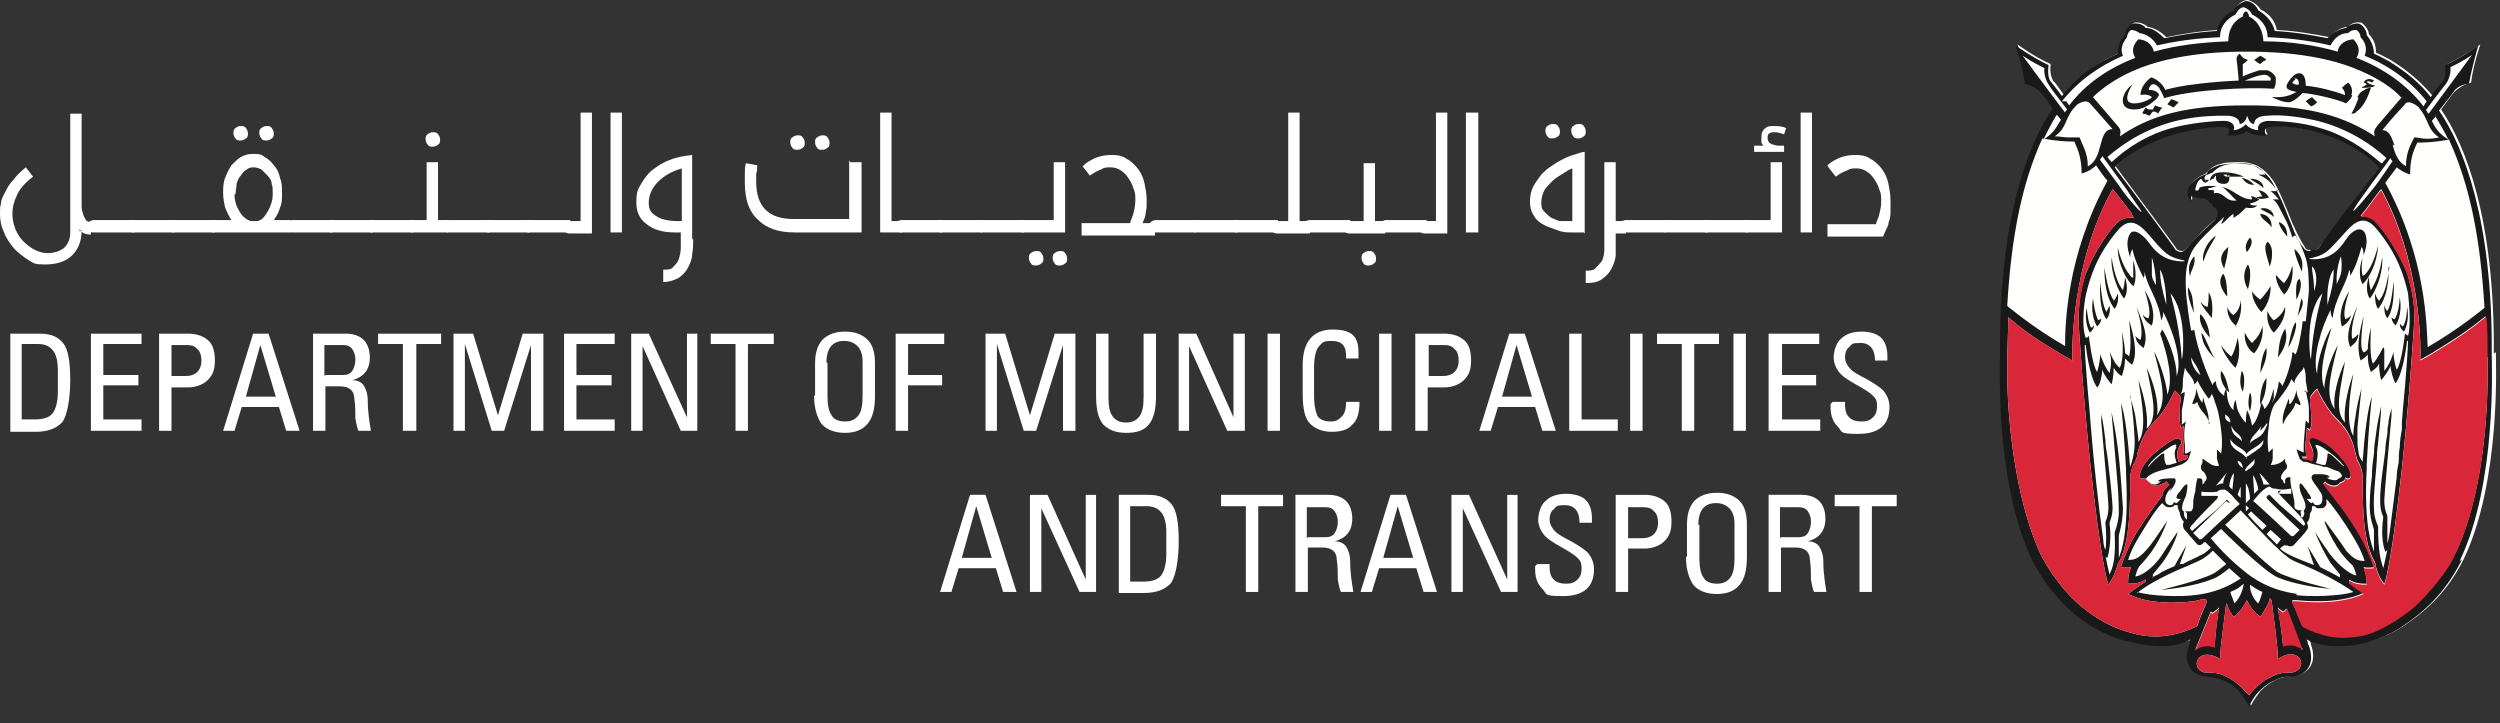 <?xml version="1.0" encoding="UTF-8"?>
<svg xmlns="http://www.w3.org/2000/svg" version="1.1" viewBox="0 0 242 70">
  <rect x="0" y="0" width="242" height="70" fill="#333333" stroke="none"/>
  <defs>
    <style>
      .cls-1 {
        fill: #fff;
      }

      .cls-1, .cls-2, .cls-3, .cls-4 {
        fill-rule: evenodd;
      }

      .cls-2 {
        fill: #d92639;
      }

      .cls-3 {
        fill: #fffffe;
      }

      .cls-4 {
        fill: #1a1919;
      }
    </style>
  </defs>
  <!-- Generator: Adobe Illustrator 28.7.1, SVG Export Plug-In . SVG Version: 1.2.0 Build 142)  -->
  <g>
    <g id="Layer_1">
      <g id="Page-1">
        <g id="DMT---Homepage">
          <g id="Group-5">
            <path id="Fill-1" class="cls-3" d="M241.4,34.2c.1-12.9-2.7-20.1-5.1-23.6.8-1.1,1.3-1.8,1.4-1.8.2-.2.7-.6,1.5-.8.2-1.7.9-3.7.9-3.7,0,0-1.7,1.2-3.2,1.9.1.9,0,1.4-.3,1.7,0,0-.4.6-1.1,1.4-1-1.2-2.3-2.4-4.1-3.5-.4-.2-.9-.5-1.4-.7,0-.7-.2-1.3-.7-1.8,0-.4-.4-.9-.7-1.1h0c-.4-.1-1,0-1.3.4-.7,0-1.3.5-1.8,1-1.5-.3-3.2-.6-5.1-.7-.2-1-.8-1.6-1.6-2-.2-.4-.8-.8-1.2-.9h0c-.5,0-1,.4-1.2.9-.7.4-1.4,1.1-1.6,2-1.9.1-3.6.4-5.1.7-.5-.5-1.1-.9-1.8-1-.3-.3-.9-.5-1.3-.4h0c-.4.2-.7.7-.7,1.1-.4.5-.7,1.1-.7,1.8-.5.2-1,.5-1.4.7-1.8,1.1-2.9,2-4,3.4-.6-.8-.9-1.3-1-1.3-.2-.3-.4-.8-.3-1.7-1.6-.7-3.2-1.9-3.2-1.9,0,0,.6,2,.9,3.7.9.1,1.3.5,1.5.8,0,0,.5.6,1.2,1.6-2.4,3.5-5.3,10.8-5.1,23.7,0,1.2-.5,12.4,3.1,20,.4.8,1.5,2.8,3.5,4.7,1.6,1.6,3.6,2.7,5.7,3.2,0,0,.2,0,.3,0,2.7.7,5,.3,6-.2v.3c-.2,0-.2.2-.3.3-.5,1.4-.2,2.8,1.7,3,.5,0,1,0,1.7.4.5.2,1,.6,1.5,1.1.2.2.7.9.9,1.4h0s0,0,0,0c.2-.5.7-1.1.9-1.4.6-.6,1.1-.9,1.5-1.1.6-.3,1.2-.3,1.7-.4,1.9-.2,2.2-1.7,1.7-3,0,0,0-.2-.1-.3,0,0-.1-.3-.1-.3,1.3.8,5.2,1.3,9-1.1,2.6-1.7,4.5-3.6,6-6.6,3.6-7.6,3.1-19,3.1-20M224.6,23.8c0,0,0,.1-.3.3-.2.1-.4.2-.6.1-.3,0-.5,0-.6-.3-.4-.6-.7-1.2-1.2-2.3-.4-1-.3-.8-.9-2.2-.3-.7-.8-1.8-1.1-2.1-.4-.6-1.2-1.2-1.5-1.3-.3-.1-.8-.3-1.3-.3-.9,0-1.8,0-2.2.2-.3,0-.8.3-1.1.6,0,0-.2.2-.3.3-.4.2-.5.2-1,.6-.8.6-.7,1.6-.3,2,0,0,0,0,0,0,0-.2,0-.5,0-.5,0,0,.5.3,1.1.2.5,0,.8.6.8.6v-.2c0,0,.2.4.3.5,0,0,0,0,0-.1.1.2.4.3.4.6,0,.3-.1.5-.4.8-.1.1-.9.7-1.6,1.5-.4.4-.6.7-1,1.1-.2.2-.4.4-.6.4,0,0,0,0,0,0-.2,0-.4-.1-.5-.2,0-.1-4-5.4-5.9-8,3.4-3.4,9.1-4,10.6-3.9.3,0,.7.3.3.8.3.1,1.5,0,1.9-.4.4.4,1.6.5,1.9.4-.4-.6,0-.8.3-.8,1.4-.1,6.8.2,10.6,3.9-1.9,2.5-4.3,5.6-5.7,7.6"/>
            <path id="Fill-8" class="cls-4" d="M228.3,32.4c-.1.6-.3.8-.8,1.2-.3-.8-.4-1.5.7-4-.8,2.4-.5,3.2-.5,3.2,0,0,.3-.1.5-.4M227,30.8s-.3-.5.4-2.6c-1.3,2-.7,3.4-.7,3.4,0,0,.7-.3.9-1.1-.2.3-.6.4-.6.4M231.7,27.2c-.2,2.1-.4,2.5-.6,2.9-.2-.1-.3-.6-.3-.6,0,.4,0,1,.3,1.3.4-.5.7-1.7.6-3.6M231.3,25.8c-.3,2.4-.7,2.9-1,3.3-.2-.1-.4-.7-.4-.7,0,.4,0,1.1.3,1.5.5-.6,1.1-1.9,1-4M229.5,28.1c-.2-.6-.2-1.3-.2-1.3-.3.9-.2,1.7.1,2.1.5-.6,1.3-2.3,1.2-4-.3,2-.9,2.8-1.1,3.2M228.7,26.7c-.2-.7,0-1.7,0-1.7-.4.9-.3,2.1,0,2.5.6-.5,1.4-2,1.5-3.7-.5,1.9-1,2.5-1.3,2.8M231.5,30.7c0,.5.4.8.4.8,0,0,.7-1,.4-2.7-.1,1.6-.5,2.1-.5,2.1,0,0-.3-.1-.3-.2M232.3,31.4c0,.4.4.7.4.7,0,0,.6-.9.3-2.4,0,1.4-.4,1.9-.4,1.9,0,0-.2-.1-.2-.2M203.9,30.2c-.2-.4-.4-.8-.6-2.9-.1,1.9.2,3.1.6,3.6.3-.3.4-.9.3-1.3,0,0-.2.4-.3.6M204.7,29.2c-.3-.4-.6-.9-1-3.3,0,2.2.5,3.4,1,4,.3-.4.4-1,.3-1.5,0,0-.2.6-.4.7M205.5,28.1c-.3-.4-.8-1.2-1.1-3.2-.1,1.6.7,3.4,1.2,4,.3-.4.4-1.1.1-2.1,0,0,0,.6-.2,1.3M206.3,26.8c-.3-.4-.8-.9-1.3-2.8,0,1.6.9,3.2,1.5,3.7.3-.4.3-1.6,0-2.5,0,0,0,1,0,1.7M203.1,31s-.3-.5-.5-2.1c-.3,1.7.4,2.7.4,2.7,0,0,.4-.3.4-.8,0,.1-.3.2-.3.2M202.4,31.7s-.3-.5-.4-1.9c-.3,1.5.3,2.4.3,2.4,0,0,.4-.3.4-.7,0,0-.2.2-.2.2M207.2,32.9s-.3-.1-.5-.4c.1.6.3.8.8,1.2.3-.8.4-1.5-.7-4,.8,2.4.4,3.2.4,3.2M208,30.8s-.4,0-.6-.4c.2.8.9,1.1.9,1.1,0,0,.6-1.4-.7-3.4.7,2.1.4,2.6.4,2.6M213.8,41c.1-1.1-.5-2-.5-2.5-.1.1-.1.5-.1.5-.4-.4-.5-1.1-.6-1.4,0,.7-.3,1.1-.4,1.5.2,0,.3,0,.5-.2.2.9.9,1.1,1.2,2.1M221.6,39.1s0-.4-.1-.5c0,.4-.7,1.4-.5,2.5.3-1,1-1.2,1.2-2.1.2.1.3.2.5.2,0-.4-.4-.7-.4-1.5,0,.2-.2,1-.6,1.4M215.8,38c-.1-.4-.3-1.6-.8-2.1-.2.9.4,1.8.8,2.1M218.8,39.2c.2-.5.6-1,.6-2.6-.5.5-.7,2-.6,2.6M217.8,39.8c.2-.7.2-1.5,0-1.8-.2.7-.2,1.3,0,1.8M217.1,37.9c.2-.7.2-1.7-.1-2-.2.8-.2,1.5.1,2M222.2,31.2c-.4.6-.6,2-.7,2.4.2-.1,1-2.1.7-2.4M222.3,29s.7-1.3.3-2c-.5.1-.3,2-.3,2M220.1,32.2s1.2-1.1,1.1-2.5c-.3.9-1.1,1.3-1.1,1.3,0,0-.4-.3-.6-.9-.2,1.4.6,2.1.6,2.1M222.4,30.6c.3-.5.7-1.2.4-1.7-.2.5-.2,1-.4,1.7M218.8,36.1c.2-.5.7-1.3.6-2.4-.4.4-.6,1.8-.6,2.4M220.5,34.6c.7-.9,1-1.8.7-2.8-.6,1-.6,1.9-.7,2.8M219,31.6c-.2.7-.5,1.1-1,1.6-.2-.2-.4-.4-.7-1-.1,1.1.5,1.8.9,2,.2-.2,1-1.3.8-2.7M216,34.5c-.1,0-.8-.7-1-1.1.1.6,1,1.9,1.4,2.2.1-.2.6-1.2.2-2.9-.2,1-.4,1.5-.6,1.8M212,26.8c0-.6.6-1.1.4-2-.7.8-.5,1.5-.4,2M213.4,33.4c.4.7.7,1,1,1.3-.5-.7-.9-2.1-1.3-2.5,0,.2.1.8.3,1.2M213,30.4c-.3,1.1.9,2.2.9,2.3,0,0,0-1.4-.9-2.3M213.8,28.2c0,.5,0,.9-.1,1.5-.3,0-.5-.3-.7-.5.2.6,1,1.4,1.1,1.6.1-.9.1-1.9-.3-2.5M213.3,25.3c.3-1.1.9-1.8,1.2-2.5-1.1.8-1.4,2.1-1.2,2.5M212.4,30.3c-.2-1,0-1.6-.6-2.5-.1,1,.5,2.3.6,2.5M215.2,26.5c-.8,1,.4,2.2.4,2.2,0,0,0-1.8-.4-2.2M215.7,23.9c-1.1.9-.6,1.7-.4,2.1.2-.8.3-1.1.4-2.1M216.4,31.6c.2-.4.7-1.2.5-2.6,0,1-.7,1.5-.7,1.5,0,0-.4-.2-.6-.8,0,1.2.6,1.6.9,1.9M222.1,24.1c0,.6.7,2.1.7,2.2,0-.1.4-1.3-.7-2.2M220.6,21.5c0,.5.8,1.4.8,1.4,0,0,.1-1.1-.8-1.4M221.9,25.7c-.3,1.2-.8,1.7-.8,1.7,0,0-.4-.3-.8-.8,0,1,.8,1.9.8,1.9,0,0,1-.8.8-2.8M219.5,23.4c-.5.5,0,1.5.2,2.4.2-.4.5-1.9-.2-2.4M219.9,22c0-.4-.1-1.2-1.1-1.3,0,.5.8.8,1.1,1.3M218.8,20.2c.2.2.9.4,1.3.8,0-.6-.7-1-1.3-.8M217.8,23c-.7.8-.3,1.4-.3,1.4,0,0,.8-.9.3-1.4M218.9,30.2s.9-.8.9-2.5c-.5.8-1,1.3-1,1.3,0,0-.5-.3-.8-.8,0,1.1.9,2,.9,2M217.6,25.6c-.8,1.2,0,2.4,0,2.4,0,0,.5-1.6,0-2.4M217.8,17.3c.2.2.9.5,1.3.9,0-.6-.6-.9-1.3-.9M218.2,17.9c-.4-.5-.9-.6-1.2-.7.3.4.6.7,1.2.7M219.6,19.1c0-.1-.3-.6-1-.7.2.2.3.5.4.6-.1,0-.5.1-.6.1.2.2.7.2,1.3,0M213.5,17.4c0,0-.1.2.1.2.2,0,.2-.2.2-.2,0,0-.2,0-.3,0M219.4,5.8c-.2-.2-.4-.3-.6-.4-.2.1-.4.3-.6.4.2.1.3.3.6.4.2-.2.3-.3.6-.4M215.8,16.9s0,.1,0,.4c0,.2-.1.5-.5.5-.4,0-.7-.1-.8-.5,0-.1,0-.2,0-.3-.1,0-.1.1-.2.3,0,0-.2,0-.4.2,0-.2.2-.6.5-.7.4-.2,1.8-.2,2.8.3-.4,0-.7,0-1,0-.4,0-.6,0-.6,0M215.6,16.9s-.4,0-.4,0c0,0,.2.2.3.2,0,0,.1,0,.1,0,0,0,0-.1,0-.2M220.3,8.6c-2.8-.2-8.2.1-10.8.9,0,0-.3-.7-.5-1-.7-.8-1,0-1,.2.9,0,1,.5,1,.5-.2.4-.4.5-.9.9-.2.1-.7.5-1.5.5-1.7,0-1.2-1.7-.2-2.4-.1.2-.7,1.1-.4,1.6.4.5,2,0,2.3-.4-.2-.2-.6-.3-1.1-.2,0-.3.1-1,1-1.7.3,0,1.1.5,1.4,1.2,2.4-.7,6.9-.9,7.1-.9,0-.4-.2-2-.2-2.1,0-.3.2-.4.3-.5.2.3.4.5.8.6-.2.2-.3.3-.5.4,0,.3,0,.9,0,1.2.4-.2,1-.4,1.6-.6.2,0,.5,0,.7,0,.2,0,.5.2.6.3.1.1.3.3.3.5,0,.4,0,.7-.2,1M219.7,7.5c-.3-.6-1.6,0-2.4.3.5,0,.9,0,1.4,0,.2,0,.7,0,1.1,0,0-.1,0-.2,0-.3M208.2,10.6c-.2,0-.3,0-.5-.2-.1.2-.3.4-.3.6.2,0,.4.1.7.2.1-.2.2-.3.3-.4.2,0,.3,0,.5.2.1-.2.2-.3.4-.6-.3,0-.4-.1-.7-.2,0,.1-.2.3-.2.4M228.6,8.5c.5,0,1.1,0,1.3-.2-.3-.1-.7-.2-.8-.4.1-.1.4,0,.5.1,0,0,.1-.1.2-.2-.4-.3-.9-.1-1,.2.1,0,.3.1.3.2-.1,0-.3.2-.4.2M228.3,9.5c-.2.5-.4,1.1-.7,1.5.2,0,.4,0,.5-.2.7-.4,1.2-1.6,1.4-2.3,0,0-.4,0-.6.2-.4.2-.5.3-.7.7M223.2,9.8c.2.2.3.3.5.5.3-.1.4-.2.6-.4-.2-.2-.3-.3-.5-.5-.2.1-.5.3-.6.4M227.7,9.2c-.1.4-.4.6-.6.8-.9-.4-3-.9-4.2-1-.3.3-.8.8-1.3.9-.7,0-1.2-.3-1.7-.5.3,0,.4,0,.6,0,.7,0,1.3-.2,1.8-.5-1-.2-1.2-.4-.7-1.1.2-.3.6-.8,1.1-.7.4.1.5.7.5,1.2,1.2.1,2.7.5,3.8.9,0-.3-.1-.5-.3-.7.2-.2.4-.4.6-.5.3.2.5.8.3,1.2M222.2,7.7s-.2.1-.3.3c0,.1.3.2.5.2,0,0,.1,0,.1,0,.1-.3-.1-.7-.4-.6M209.8,10.1c.2.1.4.2.6.3.2-.2.3-.3.5-.5-.2-.1-.4-.2-.7-.3-.2.2-.3.4-.4.5M238.3,54.2c-1.5,3-3.4,4.9-6,6.6-3.8,2.4-7.7,1.9-9,1.1,0,0,.1.3.1.3,0,0,0,.2.1.3.5,1.4.2,2.8-1.7,3-.5,0-1,0-1.7.4-.5.2-1,.6-1.5,1.1-.2.2-.7.9-.9,1.4h0s0,0,0,0c-.2-.5-.7-1.1-.9-1.4-.5-.6-1-.9-1.5-1.1-.6-.3-1.2-.3-1.7-.4-1.9-.2-2.2-1.7-1.7-3,0,0,0-.2.1-.3v-.3c-.8.6-3.1,1-5.8.2,0,0-.2,0-.3,0-2.2-.6-4.1-1.7-5.7-3.2-2-1.9-3.1-3.9-3.5-4.7-3.6-7.6-3.1-18.8-3.1-20-.1-13,2.7-20.2,5.1-23.7-.7-1-1.2-1.6-1.2-1.6-.2-.2-.7-.6-1.5-.8-.2-1.7-.9-3.7-.9-3.7,0,0,1.7,1.2,3.2,1.9-.1.9,0,1.4.3,1.7,0,0,.4.5,1,1.3,1.1-1.4,2.2-2.4,4-3.4.4-.2.9-.5,1.4-.7,0-.7.2-1.3.7-1.8,0-.4.3-.9.7-1.1h0c.4-.1,1,0,1.3.4.7,0,1.3.5,1.8,1,1.5-.3,3.2-.6,5.1-.7.2-1,.8-1.6,1.6-2,.2-.4.8-.8,1.2-.9h0c.5,0,1,.4,1.2.9.7.4,1.4,1.1,1.6,2,1.9.1,3.6.4,5.1.7.5-.5,1.1-.9,1.8-1,.3-.3.9-.5,1.3-.4h0c.4.2.7.7.7,1.1.4.5.7,1.1.7,1.8.5.2,1,.5,1.4.7,1.8,1.1,3.1,2.2,4.1,3.5.6-.9,1-1.4,1.1-1.4.2-.3.4-.8.3-1.7,1.6-.7,3.2-1.9,3.2-1.9,0,0-.6,2-.9,3.7-.9.1-1.3.5-1.5.8,0,0-.5.7-1.4,1.8,2.4,3.5,5.2,10.7,5.1,23.6,0,1,.5,12.5-3.1,20M237.1,13.5c-1.5.3-2.5.3-3.1.3-.4.8-.7,1.6-.7,3.1-.6-.2-.9-.4-1.3-.7-.4.6-.7.9-1.1,1.5,4,7.3,4,14,4.1,15.9,3.1-1.8,5.1-3.5,5.5-3.8-.4-6.7-1.4-11.8-3.4-16.2M230.8,33.8c0,.8,0,1.4,0,2.1.4-.5.6-.9.9-1.8,0,.7.2,1.4.3,1.7.5-.7.8-3.5.8-3.5,0,0,0,0,.3.2.3-1,.1-3.1,0-4.1-.4-1.7-1-3.8-3.1-6.3-1.1-1.3-2-.7-2.9.3-1.5,1.6-1.8,2.3-3.5,2.6,0,0,0,0,0,0-.2,0,0,.1.3.1,2.1,0,2.8-1.4,3.4-2.2.4-.5,1-.9,1.4-.6.2.1.7.8.1,2.4,0-.4-.1-.7-.2-.8-.3,1.1-.6,2-1.1,2.8,0-.2,0-.4-.1-.6-.2,1.3-1.4,2.8-1.6,4.7-.1-.2-.2-.3-.2-.8-.9,1.7-1.8,4.7-1.3,6.2,0-1.5.9-3.8,1.4-4.5-.6,2-1.3,4.4-.7,5.9,0-1.3.8-3.3,1.3-4.2-.8,3.2-1.2,4.9-.3,6.2-.2-1.2.3-3.1,1-4.6-.4,2.5-1.1,4.8,0,5.9-.2-1.7.5-3.9.8-4.7-.4,2.4-.7,4.8,0,6,0-.8.2-1.7.3-2.5.2-1.1.5-2.1.5-2.1,0,0-.2,1.7-.4,3.8,0,.3,0,.7,0,1,0,.4,0,.9.1,1.3,0,.4.2.7.4,1,.2-2.8.5-5.2.9-6.3,0,0-.3,2.6-.5,6.5,0,.1,0,.3,0,.4-.3,5.7.5,7.5.7,8.1,0,0,0-.1,0-.8,0-.6,0-.6,0-1.3,0-.2-.5-1.2-.4-2.7,0-.8.1-1.7.2-2.5,0-.8.1-1.5.2-2.2,0-.6.1-1.2.2-1.9.1-.9.3-1.8.5-2.7.1-.7,0,0,0,0,0,.8-.2,2.6-.4,4.5,0,1.4-.4,4.1-.3,5.4,0,1.1.4,1.6.4,1.8,0,2.2.2,3.1.5,4,0,0,.2-.8.4-1.8,0,0-.1.2-.2.2-.3-.7-.4-2-.2-3.3,0-.2-.3-.5-.3-1.6,0-1.6.3-3.3.5-4.9,0-.5.1-1.1.2-1.6,0-.3,0-.6.1-1,0-.5.2-1,.3-1.5,0,0,0-.2,0-.2,0,0,0,.4,0,.9-.2,2.2-.7,7.8-.7,8.2,0,1.1.3,1.4.3,1.6,0,.8,0,2.3,0,2.6.1-.3.2-.9.2-.9,0,0,.3-2.3.7-5.5,0-.5.1-1,.2-1.5,0-.5,0-.9.1-1.4,0-.6.1-1.2.2-1.7,0-.2,0-.5,0-.7.1-1.5.3-3.2.4-4.7,0,0,.2-2.5.2-3.2,0,0-.1,0-.1,0,0,0-.3,3-1.1,4.1-.2-.2-.5-1.3-.5-1.7-.2.6-.9,1.4-.9,1.4,0,0-.2-.6-.2-1.6-.2.4-.5.6-.8.8-.1-.3-.3-.7-.3-1.7-.1.2-.4.4-.7.6,0-.2-.6-1.1.3-4.3-.4,2.9-.2,3.3,0,3.5.2,0,.3-.2.4-.3,0-.5.1-1.2.3-2.1-.1,2.3,0,3.1.2,3.5.2-.2.5-.6,1-1.6M223.7,34.8c.2-3,.7-4.8,1.1-6.4-1.6,1.7-1.3,5.8-1.1,6.4M224,28.2c.5-1.5,0-2.3-.2-2.4,0,.7.2,1,.2,2.4M225.3,29.5c.4-1.4.6-2.2.6-3.4-.4.4-.7,1.9-.6,3.4M226.6,26.5c.1-.5.1-1.2,0-1.7-.2.5-.5,1.6-.4,2.7.1-.3.3-.6.4-1M223,37.9s0,0,0,0c0,0,0,0,0,0,0,0,0,0,0,0,0,0,0,0,.2,0,0,0,.1,0,.2.1-.1-.3-.1-.7-.2-1.1,0-.5,0-.9-.2-1.4,0,0,0,0,0,0,0,.2-.2.4-.4.6-.2.3-.5.6-.5,1h0c0,0,0,0,0,0,.1.1-.3-.4-.3-.4-.2.7-1.3,2.1-1.6,2.4h0c0,0-.5.7-.6,2.3-.2,1.5,0,2.4,0,2.4l.4-.4s0,.4,0,.9c0,.4-.2.7-.2.7,0,0,.8.1,1.4-.6v.3c.2.3.3.6,0,.8,0,0-.4.4-.4.7,0,.1,0,.2.2.3h0s0,0,0,0c0,.2.1.3.2.3,0-.2,0-.3,0-.3,0-.2.2-.3.3-.3,0,0,.2,0,.2,0,0,0,0,.9.2,1.3,0,.3.2.8.2,1.2,0,.1,0,.2,0,.3,0,.3.2.3.4.4,0,0,.3,0,.4,0h0s0,0,0,0c-.2,0-.2.2-.2.2,0,.1.1.3,0,.6h0c.4-.2.4-.5.3-.8h0s0,0,0,0c.3-.2.2-.7-.2-1.5-.2-.4-.3-1.1-.1-1.1,0,0,0,0,0,0,0,0,.1,0,.3.3.1.2.3.3.4.6.2.2.3.4.3.5,0,0,0,.1,0,.1,0,0,0,0-.1,0,0,0-.2,0-.3,0,0,0,.4.5.5.4.2-.3,0,.2.5.2.3,0,.5-.2.5-.5,0-.1,0-.2,0-.3,0-.3-.3-.6-.4-.8h0c-.7-.9-.7-1.1-.6-1.2,0-.1.1-.2.3-.2.3,0,.6,0,.6,0,.3,0,.8.1.8.3,0,0,0,0,0,0-.1,0-.3.1-.3,0,0,0,.1.1.3.2.1,0,.6.2.8,0h0c0-.1.3-.1.4-.3,0-.2-.2-.4-.4-.5-.2,0-.7-.3-1.1-.4-.2,0-.4,0-.5-.1l-.9-.2s-.5-.2-.6-.2c0,0-.2,0-.2,0-.1,0-.3-.2-.4-.3,0-.1-.2-.5-.3-.9.1,0,.4.2.7.3,0-.1,0-.6,0-.8.1-1.5.2-2.3.2-2.3,0,0,.3.3.3.3,0-.3,0-.9,0-1.5,0,0,0,0,0,0,0-.4-.2-1.1-.3-1.7M224.1,44.8l.7.2c0,0,.2,0,.3,0,.1-.3.2-.7.2-1,0-.4.8.4,1.4,1,.2.2.3.1.1,0-.6-.8-1.7-1.5-2-1.7-.5-.3-.8-.3-.6,0,.2.3.2.9,0,1.5M225.1,50.5c.6.8,1.7,2.3,2,2.8.8.9,1.2,1,1.8,1-.2-.6-.4-1.2-1.4-2.8-.5-.8-1.4-2.2-2.3-3.2,0,.2,0,.3,0,.5,0,0,0,0,0,0,0,.1-.1.2-.2.3-.1.1-.3.1-.5.1-.2,0-.3,0-.4-.2-.1,0-.2,0-.3,0,0,.3,0,.5-.2.7,0,.2,0,.6-.3.9,0,0,0,0,0,0,.2.4.1.6,0,.7,0,.1-1.1,1.3-1.3,1.5-.3.2-.6,0-.6,0h-.2c0-.1-.3.1-.5.3,0,0,0,0,0,0h0c.3.3.7.5,1.1.7.4.2,1.4.6,2.2.9-.2-.5-.4-1.2-.6-1.8.2.3.7,1.2,1.2,2,0,0,0,0,0,0,.6.3,1.4.7,1.9,1,0-.2,0-.3,0-.3,0,0-.5-.6-.9-1.1-.7-1.1-1.2-2.2-1.5-3,.8,1.3,1.1,1.6,1.4,2.1,1.1,1.4,2.2,2.1,2.6,2.1-.2-.8-.4-1-.4-1,0,0-.5-.4-1.1-1.2.1.2.3.4,0,0-.2-.3-.1-.2,0,0-.5-.7-1.1-1.7-1.6-3M222.2,57.6c1.4.2,4.5.1,5.6-.3-.4-.3-2.2-1.5-4.8-2.6-.5-.2-1.3-.5-1.7-.9-.3-.2-.5-.4-.8-.7-.9-.8-3.2-3.3-3.6-3.7l-1.5,1.4s4.1,4,5.1,4.6c1.3.7,5.1,1.6,5.1,1.6,0,0-2.9-.2-5.1-1.1-1.3-.5-5.5-4.7-5.5-4.7l-1,.9c.5.6,1.6,1.9,3.5,3.4,1.3,1,2.8,1.7,4.9,2M217.8,56.7c0,.8.6,1.6.8,1.7,0,0,.2-.3.4-1.1-.5-.2-.9-.5-1.2-.7M210.8,51.5c-.2.8-.7,1.9-1.5,3-.4.5-.9,1.1-.9,1.1,0,0,0,0,0,.3h-.1c0,0,.6-.3.6-.3,0,0,.2-.1.3-.2.4-.2.8-.4,1.3-.6.4-.8,1-1.7,1.1-2,0,.2-.2.7-.6,1.8h.3c.7-.4,1.3-.6,1.6-.8.5-.2.7-.4.9-.6,0,0,.1,0,.2-.2,0,0-.5-.5-.5-.5h-.2c0,.1-.3.4-.6.2-.2-.2-1.2-1.4-1.3-1.5,0-.1-.2-.3,0-.7,0,0,0,0,0,0-.3-.3-.4-.7-.4-.9-.1-.2-.2-.4-.2-.7,0,0-.2,0-.3,0-.1.1-.2.2-.4.2,0,0,0,0,0,0-.2,0-.3,0-.5-.1-.1-.1-.1-.1-.3-.3,0,0,0,0,0,0-.6.6-1.1,1.4-1.9,2.7-1,1.6-1.2,2.2-1.4,2.8.6,0,1-.1,1.8-1,.4-.4,1.4-1.9,2-2.8-.5,1.4-1.1,2.4-1.6,3.1-.6.8-1.1,1.3-1.1,1.3,0,0-.2.2-.4,1,.4,0,1.6-.6,2.6-2.1.3-.5.5-.8,1.4-2.1M210.2,47.2c-.3.3-.6.7-.6,1.2,0,.3.2.5.5.5.4,0,.2-.5.5-.2.1.1.4-.3.5-.4-.2,0-.5,0-.4-.2,0-.2.2-.4.3-.5.1-.1.5-.8.7-.7.1,0,0,.7-.1,1.1-.4.8-.5,1.4-.2,1.5h0s0,0,0,0c0,.3,0,.6.3.8h0c0-.3,0-.5,0-.6,0,0,0-.1-.2-.2h0s0,0,0,0c0,0,.3,0,.4,0,.2,0,.3,0,.4-.4,0-.1,0-.2,0-.3,0-.5.1-.9.2-1.2,0-.4.2-1.3.2-1.3,0,0,0,0,.2,0,.1,0,.3,0,.3.3,0,0,0,.2,0,.3,0,0,.2-.1.2-.3h0s0,0,0,0c.1,0,.2-.2.2-.3,0-.3-.3-.7-.4-.7-.2-.2-.2-.5,0-.8v-.4c.2.1.4.3.6.4.5.4,1,.3,1,.3,0,0-.1-.3-.2-.7,0-.5,0-.9,0-.9l.4.4s.2-.8,0-2.3c-.2-1.8-.5-2.4-.6-2.7-.1-.4-.3-.8-.3-.8,0,0,0,.2-.3.5-.3-.4-.9-1.3-1.1-1.8,0,.2-.2.3-.3.4h0c0,0,0,0,0,0,0-.4-.3-.7-.5-1-.2-.2-.3-.4-.4-.6-.1.5-.2,1-.2,1.4,0,.4,0,.8-.2,1.1,0,0,.2,0,.2-.1,0,0,.1,0,.2,0h0s0,0,0,0c0,0,0,0,0,0-.1.6-.2,1.3-.3,1.7,0,.6,0,1.1,0,1.4,0,0,.4-.3.4-.3,0,0-.3.9-.1,2.3,0,.2,0,.7,0,.8.3,0,.5-.2.6-.3-.1.4-.2.7-.3.9-.4.5-1.1.6-1.7.8-.7.2-1.4.3-2,.7-.2.1-.4.3-.4.5,0,.2.3.2.4.2h0c.2.3.7.2.8.1.1,0,.2-.2.3-.2,0,0-.2,0-.3,0,0,0,0,0,0,0,0-.3,1.2-.3,1.4-.3.2,0,.3,0,.3.2,0,0,.1.3-.6,1.1M210.6,43.3c.2-.3,0-.4-.6,0-.3.2-1.4.9-2,1.7-.1.2,0,.3.1,0,.6-.6,1.4-1.4,1.4-1,0,.3,0,.7.2,1,0,0,.2,0,.3,0l.7-.2c-.2-.6-.3-1.1,0-1.5M209.3,31.9c.5.7,1.4,2.9,1.4,4.5.6-1.5-.4-4.5-1.3-6.2,0,.5-.1.6-.2.8-.2-1.9-1.4-3.3-1.6-4.7,0,.2,0,.4-.1.6-.4-.8-.8-1.6-1.1-2.8,0,0-.2.4-.2.8-.6-1.7,0-2.3.1-2.4.4-.3,1,.2,1.4.6.6.7,1.3,2.1,3.4,2.2.3,0,.5,0,.3-.1,0,0,0,0,0,0-1.7-.3-2.1-1-3.5-2.6-.9-1-1.8-1.6-2.9-.3-2.1,2.5-2.7,4.6-3.1,6.3-.2,1-.4,3.1,0,4.1.2,0,.3-.2.3-.2,0,0,.3,2.8.8,3.5.1-.3.3-1.1.3-1.7.3.8.5,1.3.9,1.8.2-.7.2-1.4,0-2.1.4,1,.7,1.4,1,1.6.2-.5.4-1.2.2-3.5.2.9.3,1.6.3,2.1.1,0,.3.2.4.3,0-.2.3-.6,0-3.5,1,3.2.4,4,.3,4.3-.3-.2-.5-.4-.7-.6,0,.9-.2,1.3-.3,1.7-.4-.2-.6-.5-.8-.8,0,1-.2,1.6-.2,1.6,0,0-.7-.8-.9-1.4,0,.4-.2,1.5-.5,1.7-.8-1.1-1.1-4.1-1.1-4.1,0,0,0,0-.1,0,0,.7.1,1.9.2,3.2,0,0,0,0,0,0,.1,1.5.3,3.2.4,4.8.3,3.6.7,7.3,1.2,10.9,0,0,0,.6.2.9.1-.4.1-1.8,0-2.6,0-.2.3-.5.3-1.6,0-.4-.5-6-.7-8.2,0-.3,0-.9,0-.9,0,0,0,.1,0,.2.2.8.3,1.7.4,2.5,0,.5.1,1,.2,1.6.2,1.6.4,3.3.5,4.9,0,1-.3,1.3-.3,1.6.2,1.3,0,2.6-.2,3.3-.1,0-.2-.1-.2-.2.2,1,.4,1.8.4,1.8.4-.8.6-1.7.5-4,0-.2.3-.7.4-1.8,0-.3,0-1.4-.1-2.7-.2-2.4-.4-4.8-.6-7.1,0-.1,0-.4,0-.4,0,.1,0,.2,0,.3.7,3.1.9,6.2,1.1,9.3,0,1.4-.4,2.5-.4,2.7,0,.7,0,.7,0,1.3,0,.7,0,.8,0,.8.2-.5,1-2.4.7-8.1,0-.1,0-.3,0-.4-.2-4-.5-6.5-.5-6.5.4,1.1.7,3.5.9,6.3,0,0,0,0,0-.1.4-1.1.5-2.1.4-3.2-.1-2.1-.4-3.8-.4-3.8,0,0,0,.2,0,.2,0,.2.3.8.5,1.9.1.7.2,1.5.3,2.2,0,.1,0,.2,0,.3.8-1.2.4-3.5,0-6,.3.8,1,3,.8,4.7,1.2-1.1.5-3.3,0-5.9.7,1.5,1.2,3.4,1,4.6.9-1.3.6-2.9-.3-6.2.5.9,1.2,2.9,1.3,4.2.6-1.5,0-3.9-.7-5.9M219.9,39s.5-.5.7-2.1c0,.1.3.2.3.5.3-.4,1-2.5,1-3.3.2,0,0,0,.3.2.2-.3.5-1.5.7-3.2,0,0,.2,0,.3,0,.1-.8.2-2,.3-2.9,0-.7,0-2.3-.3-3.2-.3-.9-.5-1.4-1-2.2,0,0-.2,0-.3.2-.1-.4-.5-1.5-.7-1.8-.5-.9-.7-1.6-1.2-1.9.2,0,.3,0,.6,0-.3-.3-.4-.5-.8-.8.1,0,.3,0,.7,0-.5-.5-.7-1.1-1.9-1.6.2,0,.4,0,.7,0-.2-.3-.5-.7-1.2-.9-1.3-.3-3.1-.3-3.9.7,0,0-.3.1-.5.2-.1,0-.2,0-.2.1-.1.1-.2.3.1.7-.4,0-.5-.4-.5-.4-.1,0-.3.2-.4.4-.1.2-.2.6-.2.7,0,0,.3.2.4-.2,0-.1.6-.2.8-.2.3,0,.5,0,.9,0-.1,0-.5.2-.7.2-.2,0-.2.2,0,.2.2,0,.2,0,.4,0,0,0,0,.2,0,.3,1-.2,1.1.9,2.2.7-.5-.4-1-1.1-1.4-1.3,1.1.2,1.7,1.2,2.9,1.2q0-.1-.1-.3c.4,0,.7.3.8.3-.2.2-.5.3-.9.4,0,.2.5.2.7.2-.2.2-.5.3-1.1.2-.2.2-.4.5-1.2,1q0-.2,0-.4c-.5.3-.8.8-1.2,1,.1-.2.2-.5.3-.7-1.3,1.2-2.6,2.4-3.1,3.3-.5,1-.7,2-.6,3.7,0,.9.4,3.5.5,4,.1,0,.2,0,.3-.1.3,1.9,1.3,4.5,1.8,5.4,0-.2.1-.3.3-.4,0,.5.3,1.1.8,1.4,0-.3.1-.5.2-.7.1.4,0,1.5.7,2.1,0-.3,0-.6.2-1,.1.4.1.8.3,1.2.2.4.5.9.7,1,0-.9.1-.8.1-1.2,0,0,.3.4.5,1.5.6-.5.9-2.2.9-2.2,0,0,.2.2.3.6.6-.6.7-1.4.9-2,0,.4,0,.8,0,1M220.5,47.8c.8,0,1,0,1.3,0,0,0,0-.2,0-.3,0,0,0-.1,0-.2,0,0,0,0,0,0-.3,0-.8.2-1.5,0-.3,0-.3,0-.6-.2-.2,0-.6.3-.9.6-.3.3-.6.7-.7.8,0,0,0,0,0,0,.3.2,3.5,3.2,3.7,3.4,0,0,0,0,.2,0,.1-.1.4-.4.6-.6,0,0-3.2-3-3.2-3.1,0,0,0-.1,0-.1,0,0,.2-.2.2-.2,0,0,0,0,.1,0,0,0,1,1,1,1l1.4,1.2.9.8c.1-.1.1-.1.1-.1.1-.1,0-.2-.3-.7-.1-.1-2.2-2.3-2.2-2.3-.2-.3,0-.3.2-.3M215.5,48.5c0,0-3.2,3.1-3.2,3.1.2.2.4.4.6.6,0,0,.1,0,.2,0,.2-.2,3.4-3.2,3.7-3.4,0,0,0,0,0,0-.1-.2-.5-.5-.7-.8-.3-.3-.7-.7-.9-.6-.3,0-.3,0-.6.2-.7.1-1.2,0-1.5,0,0,0,0,0,0,0,0,0,0,.2,0,.2,0,0,0,.1,0,.2.3,0,.5,0,1.3,0,.3,0,.4,0,.2.3,0,0-2.1,2.1-2.2,2.3-.4.4-.5.5-.3.7,0,0,0,0,.1.1l.9-.8,1.4-1.2s1-.9,1-1c0,0,.1,0,.1,0,0,0,.2.2.2.2,0,0,0,0,0,.1M215.9,40.9s0-.2-.1-.4c0-.1-.3-.3-.4-.4,0-.1,0-.2,0-.2,0,.1,0,.4,0,.5,0,.1.1.3.3.4.2.1.3.1.3.1M215.8,47.1s.2.2.3.3c0-.3.2-1.4.1-1.6-.4.7-.4,1.2-.4,1.3M214.5,47c.1,0,.4-.2.6-.2,0,0,.1,0,.1,0h0c0-.3.2-.8.4-1.1,0,0-.9,1.1-1.1,1.3M216.9,48.2c0-.4,0-.9,0-1.1-.1.2-.2.5-.3.8,0,0,.3.3.4.4M217.1,45.3s0-.6-.5-.7c0,.4.5.7.5.7M217.4,44.4s0,0,0,0c0,0,0,0,0,0,0,0,0-.2.3-.3.1-.1,1.1-.7,1.2-.9.2-.2.2-.6.2-.6,0,0-.2.3-.5.5-.3.2-1,.6-1.1.8,0,.1,0,.2,0,.3,0,0,0-.1,0-.2-.2-.5-.9-.7-1.3-1.1-.3-.3-.3-.4-.3-.4,0,.3,0,.5.2.7.1.2.4.4.9.7.4.3.5.5.5.5M217,42.7c0-.7-.8-.8-1-1.5,0,1,.6,1,1,1.5M217.4,45.6s0,0,.3-.2c.2-.1.4-.3.5-.5.1-.2,0-.4,0-.5,0,0,0,.2-.3.4-.1.1-.3.3-.4.4-.1.2-.2.3-.2.3M218.1,46c0,.4.1,1.4.1,1.8,0,0,0,0,0,0,.1-.1.2-.2.4-.4,0-.2-.2-1-.5-1.4M217.4,48.7s.3-.3.4-.4c0,0,0,0,0,0,0-.6-.2-1.3-.4-1.5,0,.3,0,1.2,0,2M217.4,49c0,.2,0,.4,0,.5,0,0,.3-.3.3-.3,0,0-.2-.2-.3-.3M217.6,49.8c.4.5,1,1.1,1.4,1.5.3-.3.4-.4.4-.4l-1.5-1.4c0,0-.2.2-.3.3M219.4,51.7c.3.3.7.7,1,1,.2-.2.3-.4.4-.5l-1-.9s-.2.2-.4.4M219.7,46.9c-.2-.2-.6-.8-1-1.1.3.6.4,1,.4,1.1h0s0,0,0,0c0,0,.1,0,.2,0,0,0,.1,0,.2,0,0,0,0,0,0,0M219.4,41c-.2.3-.4.5-.6.7,0-.2.1-.5.1-.5-.1.2-.4.6-.6.8-.5.5-.5.9-.5.9,0,0,.1-.2.7-.5.6-.3.8-.9,1-1.4M212.1,34.6c0,.6.4,1.4.9,1.7-.3-.9-.6-1.1-.9-1.7M223.7,24.2c.2,0,.4,0,.6-.1.2-.1.2-.2.3-.3,1.3-2,3.8-5.1,5.7-7.6-3.8-3.8-9.2-4.1-10.6-3.9-.3,0-.7.3-.3.8-.3.1-1.5,0-1.9-.4-.4.4-1.6.5-1.9.4.4-.6,0-.8-.3-.8-1.4-.1-7.1.5-10.6,3.9,1.9,2.5,5.9,7.9,5.9,8,0,0,.3.2.5.2,0,0,0,0,0,0,.2,0,.4-.2.6-.4.4-.5.6-.7,1-1.1.8-.8,1.5-1.4,1.6-1.5.3-.3.4-.6.4-.8,0-.3-.2-.4-.4-.6,0,0,0,0,0,.1-.1-.1-.3-.5-.3-.5v.2c0,0-.4-.7-.8-.6-.6,0-1-.2-1.1-.2,0,0,0,.2,0,.5,0,0,0,0,0,0-.4-.4-.6-1.3.3-2,.5-.4.6-.4,1-.6.2,0,.3-.2.3-.3.3-.3.8-.5,1.1-.6.4-.1,1.3-.2,2.2-.2.5,0,1,.1,1.3.3.3.1,1.1.7,1.5,1.3.3.4.8,1.5,1.1,2.1.6,1.4.5,1.3.9,2.2.4,1.1.7,1.7,1.2,2.3.1.2.3.3.6.3M230.6,15.8c.1-.2.3-.3.4-.5-1.7-1.6-4.3-3.1-7.1-3.7-1.9-.4-3.4-.5-4.4-.4-.8,0-1.3.3-1.3.8-.5,0-.6-.7-.7-.8,0,.3-.3.8-.7.8,0-.5-.5-.8-1.3-.8-1,0-2.5,0-4.4.4-2.9.6-5.4,2.1-7.1,3.6.1.2.3.3.4.5,1.6-1.5,3.6-2.7,5.8-3.3,1.8-.5,4.1-.7,5.1-.7.9,0,1.1.6.9.9.4,0,1-.3,1.2-.6,0,.2.7.6,1.2.6-.1-.3,0-.8.9-.9,1,0,3.3.1,5.1.7,2.2.6,4.3,2,5.9,3.4M231.6,14c.2.7.4,1.4,1,1.9,0,0,.2.1.3.2h0c0-1.3.4-2,.8-2.8,0,0,0,0,0,0,.5,0,1.1.3,2.4,0-1.2-.8-1-1.8-1.9-2.8,0-.1-.2-.2-.3-.3-.3-.2-.6-.3-.7-.3-.2,0-.4.1-.4.2-.1.1-1.4,1.5-2.2,2.5.7,0,.9.7,1.2,1.5M232.4,9.4c-.8-.9-2.2-1.8-3.8-2.5-4.2-1.9-9.6-1.9-11.1-1.9s0,0,0,0c0,0,0,0,0,0-1.5,0-6.9,0-11.1,1.9-1.6.7-3,1.7-3.8,2.5,0,0,1.9,2.2,2.4,2.8.3.3.3.6.2,1,2.9-2,6.3-3,12.2-3h.3c5.9,0,9.3,1.1,12.2,3-.2-.5,0-.7.2-1,.5-.6,2.4-2.8,2.4-2.8M202.3,10s0,0,0,0c-.1-.1-.4-.4-1.2.1-1.3,1.2-.9,2.2-2.2,3.1.5,0,.9.1,1.2.1s.4,0,.6,0c.2,0,.5,0,.6,0h0c.3.8.8,1.5.8,2.8,1.6-.8.9-3.6,2.4-3.6-.8-.9-2-2.3-2.2-2.5M203.3,15.5c1.2,1.6,2,2.7,2.2,3,.4.6,1.8,2.2,1.8,2,0-.1-.9-1.3-1.4-2.1-.8-1.1-1.6-2.2-2.4-3.3,0,.1-.1.2-.2.3M209.1,26.1c0,1.1.2,2,.6,3.4,0-1.5-.3-3-.6-3.4M208.3,24.9c0,.5,0,1.2,0,1.7,0,.3.2.7.4,1,0-1-.2-2.1-.4-2.7M211.2,34.8c.2-.6.4-4.7-1.1-6.4.4,1.6.9,3.4,1.1,6.4M206.9,57.3c1.1.4,4.2.5,5.6.3,1.8-.2,3.2-.8,4.4-1.6-.3-.3-.7-.6-1.1-1-.6.5-1.2.9-1.5,1-2.2.9-5.1,1.1-5.1,1.1,0,0,3.8-.9,5.1-1.6.2-.1.7-.5,1.2-.9-.5-.5-1-1-1.3-1.3-.2.2-.4.4-.7.6-.5.4-1.2.6-1.8.9-2.7,1.1-4.4,2.2-4.8,2.6M215.9,57.3c.1.4.3.8.4,1.1,0,0,.7-.6.9-1.9-.1.1-.4.3-.5.4-.3.2-.6.3-.8.4M229.6,18.4c.2-.2,1-1.3,2-2.8,0,0-.2-.2-.2-.3-.7,1-1.5,2-2.2,3-.5.7-1.4,1.9-1.4,2.1,0,.2,1.4-1.5,1.8-2M235.8,11.2c-.1.2-.4.5-.4.5.3.6.7,1.3,1.6,1.8-.4-.8-.8-1.5-1.3-2.3M234.9,10.7s.1.3.2.3c2.2-3,4.2-5.7,4.2-5.7,0,0-.8.6-2.1,1.2.1.7-.3,1.5-.5,1.7,0,0-.8,1-1.9,2.5M200,9.8c.1.1.2.3.3.4,1.6-2.1,3.8-3.6,6.4-4.6-.2-.3-.5-1,.3-1.8,0,0,0,0,0,0,1.1.1,1.4.8,1.5,1.2,2.1-.6,4.5-.9,7.2-1,0-1.9,1.4-2.4,1.4-2.4,0,0,0-.4.3-.5,0,0,0,0,0,0,.3.1.3.5.3.5,0,0,1.3.5,1.4,2.4,2.7,0,5.1.4,7.2,1,0-.4.4-1.1,1.5-1.2,0,0,0,0,0,0,.8.8.5,1.5.3,1.8,2.6,1,4.9,2.6,6.5,4.7.1-.2.2-.3.3-.5-1.5-1.9-3.7-3.5-6-4.4.3-.8,0-1.4-.4-1.8,0-.3-.2-.6-.4-.7,0,0,0,0,0,0-.2,0-.5,0-.8.3-.7,0-1.3.4-1.7,1.2-1.7-.4-3.6-.7-6.1-.8,0-1.1-.7-1.8-1.5-2.2-.2-.4-.5-.6-.8-.7-.3,0-.6.3-.8.7-.8.4-1.5,1.1-1.5,2.2-2.4.1-4.4.4-6.1.8-.4-.7-1-1.1-1.7-1.2-.2-.2-.6-.3-.8-.3-.2.1-.4.4-.4.7-.4.5-.7,1.1-.4,1.8-2.3,1-4.3,2.4-5.9,4.4M199.9,10.9c0-.1.1-.2.2-.3-1-1.3-1.7-2.2-1.7-2.3-.2-.2-.6-1-.5-1.7-1.2-.6-2.1-1.2-2.1-1.2,0,0,1.9,2.6,4.1,5.5M197.8,13.5c.2-.1.8-.5,1.2-1.1.2-.3.3-.5.5-.8,0,0-.4-.5-.4-.5-.5.8-.9,1.6-1.3,2.4M194.4,29.7c.4.3,2.4,2,5.5,3.8,0-1.9.1-8.7,4.1-16-.5-.6-.7-.9-1.1-1.5-.3.3-.7.6-1.4.8,0-1.4-.3-2.2-.7-3.1-.6,0-1.5,0-3.1-.3-2,4.4-3,9.5-3.4,16.2M212.7,60.6h0c.1-.4.6-1.6.9-2.3,0-.1,0-.2-.1-.3-.4,0-.7.1-1.1.2-.2,0-3.8.6-6.4-.7.3-.2.9-.7,1.7-1.2,0,0,0-.1,0-.2-.6.4-1.2.4-1.7.4,0-.4,0-.9.3-1.6-.6.1-1,0-1,0,0,0,.4-1.3,1.2-2.8.8-1.4,1.9-2.9,2.8-4.1,0-.5.5-.9.5-.9,0,0,.1-.1.2-.2-.1,0-.2-.2-.3-.3-.1.1-.2.2-.3.2-.3.1-.5.2-.6.2-.3,0-.5,0-.6-.2h0c-.2-.1-.4-.3-.5-.4,0,0,0,0,0-.1-.2,0-.3,0-.5,0-.2-.2,0-1.2,1.2-2.3.8-.7,1.5-1.2,2.1-1.5.5-.2.8.2.6.5-.3.4-.5,1-.2,1.7.3-.1.4-.2.5-.2.1,0,.3,0,.4-.3,0,0,0,0,0-.1h-.5c.2-.5-.1-1.9.1-2.9,0,0-.2.2-.3.2-.2-.8-.1-2.2,0-2.8,0-.2-.2-.5-.6-.8-.3.7-.7,1.5-1.4,2.4-.6.7-1.6,1.4-2.2,3.7,0,0,0,0,0,0,0,.4-.2.7-.4,1.1-.3.7-.3,1.2-.3,1.2h0c0,1.5,0,4.5-.4,6.2-.3,1.5-.8,2.2-.8,2.2h0c-.1.4-.4,1.3-.9,2,0,0-.5-1-1.4-8.5-1-8.3-1.5-17-1.5-17h0c0-1.5.2-3.3.7-4.6.8-2.1,2.2-4.1,3-4.9.5-.5,1.1-.6,1.7-.5-.2-.2-.3-.5-.3-.5-.6-.8-1.2-1.6-1.8-2.3-4,7.1-3.9,15.7-3.9,15.7v.9s-.7-.4-.7-.4c-3.1-1.8-4.5-2.9-5.5-3.8,0,.9-.1,3.8-.1,3.8,0,0,0,.7,0,1.8,0,3.4.6,11.8,3.3,17.5.4.7,1.4,2.6,3.3,4.4,1.4,1.3,3,2.3,4.8,2.9.1,0,.3.1.4.1,2.1.7,4.4.5,6.6-.6M212.5,62.9c.4-.4,1.1-.6,1.9-.3,0-1,.2-2.5.4-3.8-.3.3-.6.5-.6.5,0,0-.1,0-.2-.1-.6,1.5-1.5,3.7-1.5,3.7M220.5,63.7c0-1.1-.4-3.9-.6-5.5,0,0,0,0,0-.1,0,0-.1-.1-.2-.2,0,.3-.2.7-.4,1-.2.4-.5.8-.5.8,0,0-.8-.5-1.3-1.6-.5,1-1.2,1.6-1.3,1.6,0,0-.3-.4-.5-.8,0-.2-.1-.4-.2-.5-.2,1.7-.6,4.4-.6,5.4-1.6-1-2.5,0-2.2.7,0,0,0,.1.1.2.2.3.4.4.8.4.5,0,1.2,0,1.9.4.7.3,1.4.9,2.2,1.8.8-1,1.5-1.5,2.2-1.8.7-.4,1.4-.4,1.9-.4.3,0,.6-.2.8-.4,0,0,0-.1.1-.2.3-.7-.6-1.8-2.2-.7M222.8,62.9s-.9-2.5-1.5-4c-.1.2-.3.3-.3.3,0,0-.2-.1-.5-.4.2,1.2.4,2.6.5,3.7.8-.3,1.5,0,1.9.3M240.7,34.5c0-1.1,0-3-.1-3.9-1.1.9-2.1,1.7-5.4,3.7l-.9.5v-.6c0,0,.2-8.6-3.8-15.9-.3.3-1.1,1.5-2,2.6.5,0,1,0,1.5.6.8.8,2.2,2.9,3,4.9.4,1.3.8,3.1.7,4.6,0,0,0,0,0,0,0,0-.5,8.7-1.5,17-.9,7.5-1.4,8.5-1.4,8.5-.6-.7-.8-1.6-.9-2.1h0c0,0-.5-.7-.8-2.2-.4-1.7-.4-4.7-.4-6.2h0s0-.4-.3-1.1c-.2-.3-.3-.7-.4-1.1,0,0,0,0,0,0-.5-2.3-1.6-3-2.2-3.7-.7-.9-1.2-1.8-1.5-2.5,0,0,0,0,0,0-.4.4-.7.7-.7,1,.1,1.4.3,2.3,0,3,0,0-.2-.2-.3-.2,0,.9-.3,1.9,0,2.8h-.5s0,0,0,0c0,0,.1.2.3.2,0,0,.1,0,.2,0,0,0,.2,0,.5.2.3-.7,0-1.3-.2-1.7-.2-.3,0-.8.6-.5.7.3,1.4.7,2.1,1.5,1.1,1,1.4,2.1,1.2,2.3-.2.2-.3.1-.5,0,0,0,0,0,0,.1,0,.2-.2.3-.5.4h0c-.1.2-.3.3-.6.3-.3,0-.6-.2-.6-.2,0,0-.1,0-.2-.2,0,0-.1.1-.2.2.9,1.2,2.5,3.1,3.7,5.3.8,1.5,1.2,2.8,1.2,2.8,0,0-.5.1-1,0,.2.6.3,1.1.3,1.6-.5,0-1.1,0-1.7-.4,0,0,0,.2,0,.3.5.4,1.1.8,1.4,1-2.6,1.2-6.3.7-6.4.7-.2,0-.3,0-.5,0,0,0,0,.2,0,.2.3.6.8,2,1,2.3,1.6.8,3.2,1.3,5.5.9,0,0,.4,0,1.4-.4,1-.4,3-1.5,4.4-2.9,1.8-1.8,3-3.6,3.3-4.3,2.9-5.7,3.3-14.1,3.3-17.5s0-1.7,0-1.8"/>
            <path id="Fill-3" class="cls-2" d="M240.6,30.7c-1.1.9-2.1,1.7-5.4,3.7l-.9.5v-.6c0,0,.2-8.6-3.8-15.9-.3.3-1.1,1.5-2,2.6.5,0,1,0,1.5.6.8.8,2.2,2.9,3,4.9.4,1.3.8,3.1.7,4.6,0,0,0,0,0,0,0,0-.5,8.7-1.5,17-.9,7.5-1.4,8.5-1.4,8.5-.6-.7-.8-1.6-.9-2.1h0c0,0-.5-.7-.8-2.2-.4-1.7-.4-4.7-.4-6.2h0s0-.4-.3-1.1c-.2-.3-.3-.7-.4-1.1,0,0,0,0,0,0-.5-2.3-1.6-3-2.2-3.7-.7-.9-1.2-1.8-1.5-2.5,0,0,0,0,0,0-.4.4-.7.7-.7,1,.1,1.4.3,2.3,0,3,0,0-.2-.2-.3-.2,0,.9-.3,1.9,0,2.8h-.5s0,0,0,0c0,0,.1.2.3.2,0,0,.1,0,.2,0,0,0,.2,0,.5.2.3-.7,0-1.3-.2-1.7-.2-.3,0-.8.6-.5.7.3,1.4.7,2.1,1.5,1.1,1.1,1.4,2.1,1.2,2.3-.2.2-.3.1-.5,0,0,0,0,0,0,.1,0,.2-.2.3-.5.4h0c-.1.2-.3.3-.6.3-.3,0-.6-.2-.6-.2,0,0-.1,0-.2-.2,0,0-.1.1-.2.2.9,1.2,2.5,3.1,3.7,5.3.8,1.5,1.2,2.8,1.2,2.8,0,0-.5.1-1,0,.2.6.3,1.1.3,1.6-.5,0-1.1,0-1.7-.4,0,0,0,.2,0,.3.5.4,1.1.8,1.4,1-2.6,1.2-6.3.7-6.4.7-.2,0-.3,0-.5,0,0,0,0,.2,0,.2.3.6.8,2,1,2.3,1.6.8,3.2,1.3,5.5.9,0,0,.4,0,1.4-.4,1-.4,3-1.5,4.4-2.9,1.8-1.8,3-3.6,3.3-4.3,2.9-5.7,3.3-14.1,3.3-17.5s0-1.7,0-1.8c0-1.1,0-3-.1-3.9"/>
            <path id="Fill-4" class="cls-2" d="M212.7,60.5c.1-.3.6-1.6.9-2.2,0-.1,0-.2-.1-.3-.4,0-.7.1-1.1.2-.2,0-3.8.6-6.4-.7.3-.2.9-.7,1.7-1.2,0,0,0-.1,0-.2-.6.4-1.2.4-1.7.4,0-.4,0-.9.3-1.6-.6.1-1,0-1,0,0,0,.4-1.3,1.2-2.8.8-1.4,1.9-2.9,2.8-4.1,0-.5.5-.9.5-.9,0,0,.1-.1.2-.2-.1,0-.2-.2-.3-.3-.1.1-.2.2-.3.2-.3.1-.5.2-.6.2-.3,0-.5,0-.6-.2h0c-.2-.1-.4-.3-.5-.4,0,0,0,0,0-.1-.2,0-.3,0-.5,0-.2-.2,0-1.2,1.2-2.3.8-.7,1.5-1.2,2.1-1.5.5-.2.8.2.6.5-.3.4-.5,1-.2,1.7.3-.1.4-.2.5-.2.1,0,.3,0,.4-.3,0,0,0,0,0-.1h-.5c.2-.5-.1-1.9.1-2.9,0,0-.2.2-.3.2-.2-.8-.1-2.2,0-2.8,0-.2-.2-.5-.6-.8-.3.7-.7,1.5-1.4,2.4-.6.7-1.6,1.4-2.2,3.7,0,0,0,0,0,0,0,.4-.2.7-.4,1.1-.3.7-.3,1.2-.3,1.2h0c0,1.5,0,4.5-.4,6.2-.3,1.5-.8,2.2-.8,2.2h0c-.1.4-.4,1.3-.9,2,0,0-.5-1-1.4-8.5-1-8.3-1.5-17-1.5-17h0c0-1.5.3-3.3.7-4.6.8-2.1,2.2-4.1,3-4.9.5-.5,1.1-.6,1.7-.5-.2-.2-.3-.5-.3-.5-.6-.8-1.2-1.6-1.8-2.3-4,7.1-3.9,15.7-3.9,15.7v.9s-.7-.4-.7-.4c-3.1-1.8-4.5-2.9-5.5-3.8,0,.9-.1,3.8-.1,3.8,0,0,0,.7,0,1.8,0,3.4.6,11.8,3.3,17.5.4.7,1.4,2.6,3.3,4.4,1.4,1.3,3,2.3,4.8,2.9.1,0,.3.1.4.1,2.1.7,4.4.5,6.6-.6h0Z"/>
            <path id="Fill-5" class="cls-2" d="M214.4,62.7c0-1,.2-2.5.4-3.8-.3.3-.6.5-.6.5,0,0-.1,0-.2-.1-.6,1.5-1.5,3.7-1.5,3.7.4-.4,1.1-.6,1.9-.3"/>
            <path id="Fill-6" class="cls-2" d="M220.5,63.7c0-1.1-.4-3.9-.6-5.5,0,0,0,0,0-.1,0,0-.1-.1-.2-.2,0,.3-.2.7-.4,1-.2.4-.5.8-.5.8,0,0-.8-.5-1.3-1.6-.5,1-1.2,1.6-1.3,1.6,0,0-.3-.4-.5-.8,0-.2-.1-.4-.2-.5-.2,1.7-.6,4.4-.6,5.4-1.6-1-2.5,0-2.2.7,0,0,0,.1.1.2.2.3.4.4.8.4.5,0,1.2,0,1.9.4.7.3,1.4.9,2.2,1.8.8-1,1.5-1.5,2.2-1.8.7-.4,1.4-.4,1.9-.4.3,0,.6-.2.8-.4,0,0,0-.1.1-.2.3-.7-.6-1.8-2.2-.7"/>
            <path id="Fill-7" class="cls-2" d="M221,59.3s-.2-.1-.5-.4c.2,1.2.4,2.6.5,3.7.8-.3,1.5,0,1.9.3,0,0-.9-2.5-1.5-4-.1.2-.3.3-.3.3"/>
            <path id="Fill-9" class="cls-1" d="M7.9,22.3c0,1-.3,1.8-.9,2.4s-1.5.9-2.6.9-1.1-.1-1.6-.4c-.5-.3-1-.7-1.4-1.1-.4-.5-.8-1-1-1.6-.3-.6-.4-1.2-.4-1.8s0-.7.1-1c0-.4.2-.7.4-1.1.2-.4.4-.8.8-1.2.3-.4.7-.8,1.2-1.2l.7.9c-.8.6-1.4,1.3-1.6,1.9-.3.6-.4,1.2-.4,1.7s.1,1,.3,1.5c.2.5.5.9.8,1.2.3.3.7.6,1.1.8s.8.3,1.2.3c.7,0,1.2-.2,1.6-.5.4-.4.6-.9.6-1.5v-11.5h1.1v7.7c0,.5,0,.9,0,1.3,0,.3.1.6.2.9.1.2.2.4.3.5.1,0,.2.1.3.1h.1v1.2h-.1c-.1,0-.3,0-.5-.1-.2,0-.3-.2-.5-.4v.2Z"/>
            <path id="Fill-10" class="cls-1" d="M13,22.5h-3.9c-.2,0-.4,0-.5-.2-.1-.1-.2-.3-.2-.4s0-.2.2-.4c.1-.1.3-.2.5-.2h3.9v1.2Z"/>
            <path id="Fill-11" class="cls-1" d="M16.9,22.5h-3.9c-.2,0-.4,0-.5-.2-.1-.1-.2-.3-.2-.4s0-.2.2-.4c.1-.1.3-.2.5-.2h3.9v1.2Z"/>
            <path id="Fill-12" class="cls-1" d="M20.8,22.5h-3.9c-.2,0-.4,0-.5-.2-.1-.1-.2-.3-.2-.4s0-.2.2-.4c.1-.1.3-.2.5-.2h3.9v1.2Z"/>
            <path id="Fill-13" class="cls-1" d="M20.8,22.5c-.2,0-.4,0-.5-.2-.1-.1-.2-.3-.2-.4s0-.2.2-.4c.1-.1.3-.2.5-.2h1.6c-.2-.3-.4-.7-.6-1.2-.1-.4-.2-.9-.2-1.4s0-1,.2-1.5c.2-.5.4-.9.6-1.2.3-.3.6-.6.9-.8.4-.2.7-.3,1.2-.3s.8,0,1.1.3c.4.2.7.5.9.8.3.3.5.7.6,1.2.2.5.2.9.2,1.5s0,1-.2,1.4c-.1.4-.3.8-.6,1.2h1.6v1.2h-7.4ZM24,12.9c0,.2,0,.4-.2.5-.1.1-.3.2-.5.2s-.4,0-.5-.2c-.1-.1-.2-.3-.2-.5s0-.4.2-.5c.1-.1.3-.2.5-.2s.4,0,.5.2c.1.1.2.3.2.5h0ZM22.7,18.8c0,.7.2,1.2.5,1.7.3.5.7.8,1.1.9h.5c.5,0,.8-.4,1.1-.9.3-.5.5-1.1.5-1.7s0-.7-.1-1c0-.3-.2-.6-.4-.8-.2-.2-.4-.4-.6-.6-.2-.1-.5-.2-.7-.2s-.5,0-.7.2c-.2.1-.4.3-.6.6-.2.2-.3.5-.4.8,0,.3-.1.7-.1,1h0ZM26.5,12.9c0,.2,0,.4-.2.5-.1.1-.3.2-.5.2s-.4,0-.5-.2c-.1-.1-.2-.3-.2-.5s0-.4.2-.5c.1-.1.3-.2.5-.2s.4,0,.5.2c.1.1.2.3.2.5h0Z"/>
            <path id="Fill-14" class="cls-1" d="M32.2,22.5h-3.9c-.2,0-.4,0-.5-.2-.1-.1-.2-.3-.2-.4s0-.2.2-.4c.1-.1.3-.2.5-.2h3.9v1.2Z"/>
            <path id="Fill-15" class="cls-1" d="M36.1,22.5h-3.9c-.2,0-.4,0-.5-.2-.1-.1-.2-.3-.2-.4s0-.2.2-.4c.1-.1.3-.2.5-.2h3.9v1.2Z"/>
            <path id="Fill-16" class="cls-1" d="M40,22.5h-3.9c-.2,0-.4,0-.5-.2-.1-.1-.2-.3-.2-.4s0-.2.2-.4c.1-.1.3-.2.5-.2h3.9v1.2Z"/>
            <path id="Fill-17" class="cls-1" d="M40,22.5c-.2,0-.4,0-.5-.2-.1-.1-.2-.3-.2-.4s0-.2.2-.4c.1-.1.3-.2.5-.2h1.3v-5.6h1.1v5.6h1v1.2h-3.4ZM41.9,14.2c-.2,0-.4,0-.5-.2-.1-.1-.2-.3-.2-.5s0-.4.2-.5c.1-.1.3-.2.5-.2s.4,0,.5.2c.1.1.2.3.2.5s0,.4-.2.5c-.1.1-.3.2-.5.2h0Z"/>
            <path id="Fill-18" class="cls-1" d="M47.4,22.5h-3.9c-.2,0-.4,0-.5-.2-.1-.1-.2-.3-.2-.4s0-.2.2-.4c.1-.1.3-.2.5-.2h3.9v1.2Z"/>
            <path id="Fill-19" class="cls-1" d="M51.3,22.5h-3.9c-.2,0-.4,0-.5-.2-.1-.1-.2-.3-.2-.4s0-.2.2-.4c.1-.1.3-.2.5-.2h3.9v1.2Z"/>
            <path id="Fill-20" class="cls-1" d="M55.2,22.5h-3.9c-.2,0-.4,0-.5-.2-.1-.1-.2-.3-.2-.4s0-.2.2-.4c.1-.1.3-.2.5-.2h3.9v1.2Z"/>
            <path id="Fill-21" class="cls-1" d="M56.2,10.9h1.1v11.7h-2.1c-.2,0-.4,0-.5-.2-.1-.1-.2-.3-.2-.4s0-.2.2-.4c.1-.1.3-.2.5-.2h1v-10.5Z"/>
            <polygon id="Fill-22" class="cls-1" points="59.1 22.5 60.2 22.5 60.2 10.9 59.1 10.9 59.1 22.5"/>
            <path id="Fill-23" class="cls-1" d="M67.1,23.1c0,.5,0,1-.1,1.5,0,.5-.2.9-.4,1.3-.2.4-.5.7-.9,1-.4.2-.9.4-1.5.4v-1.2c.5,0,.8,0,1-.3.2-.2.4-.4.5-.7.1-.3.2-.7.2-1.1,0-.4,0-.8,0-1.3v-.2h-.6c-1.2,0-2.1-.3-2.7-.8-.7-.5-1-1.2-1-2.1s.1-1.2.4-1.7c.3-.5.6-1,1.1-1.4.5-.4,1.1-.8,1.7-1,.7-.3,1.4-.4,2.2-.5v8.2ZM66,21.4v-5.1c-1,.3-1.7.7-2.3,1.3-.6.6-.9,1.3-.9,2s.2,1,.7,1.3c.4.3,1.1.5,2.1.5h.4Z"/>
            <path id="Fill-24" class="cls-1" d="M82.3,15.7h1.1v6.8h-6.5c-1.5,0-2.7-.4-3.5-1.2-.9-.8-1.3-2-1.3-3.6s0-.6,0-.9,0-.6.1-1l1.1.2c0,.3,0,.6-.1.8,0,.3,0,.5,0,.8,0,1.2.3,2.1.9,2.7.6.6,1.5.9,2.7.9h5.4v-5.7ZM77.2,14.5c-.2,0-.4,0-.5-.2-.1-.1-.2-.3-.2-.5s0-.4.2-.5c.1-.1.3-.2.5-.2s.4,0,.5.2c.1.1.2.3.2.5s0,.4-.2.5c-.1.1-.3.2-.5.2h0ZM79.6,14.5c-.2,0-.4,0-.5-.2-.1-.1-.2-.3-.2-.5s0-.4.2-.5c.1-.1.3-.2.5-.2s.4,0,.5.2c.1.1.2.3.2.5s0,.4-.2.5c-.1.1-.3.2-.5.2h0Z"/>
            <polygon id="Fill-25" class="cls-1" points="85.2 22.5 85.2 10.9 86.3 10.9 86.3 21.4 87.3 21.4 87.3 22.5 85.2 22.5"/>
            <path id="Fill-26" class="cls-1" d="M91.2,22.5h-3.9c-.2,0-.4,0-.5-.2-.1-.1-.2-.3-.2-.4s0-.2.2-.4c.1-.1.3-.2.5-.2h3.9v1.2Z"/>
            <path id="Fill-27" class="cls-1" d="M95.1,22.5h-3.9c-.2,0-.4,0-.5-.2-.1-.1-.2-.3-.2-.4s0-.2.2-.4c.1-.1.3-.2.5-.2h3.9v1.2Z"/>
            <path id="Fill-28" class="cls-1" d="M99.1,22.5h-3.9c-.2,0-.4,0-.5-.2-.1-.1-.2-.3-.2-.4s0-.2.2-.4c.1-.1.3-.2.5-.2h3.9v1.2Z"/>
            <path id="Fill-29" class="cls-1" d="M99.1,22.5c-.2,0-.4,0-.5-.2-.1-.1-.2-.3-.2-.4s0-.2.2-.4c.1-.1.3-.2.5-.2h2.9v-5.6h1.1v6.8h-4.1ZM100.3,25.7c-.2,0-.4,0-.5-.2-.1-.1-.2-.3-.2-.5s0-.4.2-.5c.1-.1.3-.2.5-.2s.4,0,.5.2c.1.1.2.3.2.5s0,.4-.2.5c-.1.1-.3.2-.5.2h0ZM102.6,25.7c-.2,0-.4,0-.5-.2-.1-.1-.2-.3-.2-.5s0-.4.2-.5c.1-.1.3-.2.5-.2s.4,0,.5.2c.1.1.2.3.2.5s0,.4-.2.5c-.1.1-.3.2-.5.2h0Z"/>
            <path id="Fill-30" class="cls-1" d="M104.9,16c.3-.3.7-.5,1.1-.7.5-.2,1-.3,1.6-.3s1.1.1,1.5.4c.4.2.8.6,1.1,1,.3.4.5.9.6,1.4.1.5.2,1,.2,1.6s0,.8-.1,1.2c0,.4-.2.7-.3,1h1.2v1.2h-7.1v-1.2h4.7c0-.2.2-.5.3-.9.1-.4.2-.8.2-1.3s0-.8-.2-1.2c-.1-.4-.3-.7-.5-1-.2-.3-.4-.5-.7-.7s-.6-.3-1-.3-.6,0-.9.2c-.3.1-.7.3-1.1.6l-.7-.9Z"/>
            <path id="Fill-31" class="cls-1" d="M115.8,22.5h-3.9c-.2,0-.4,0-.5-.2-.1-.1-.2-.3-.2-.4s0-.2.2-.4c.1-.1.3-.2.5-.2h3.9v1.2Z"/>
            <path id="Fill-32" class="cls-1" d="M119.8,22.5h-3.9c-.2,0-.4,0-.5-.2-.1-.1-.2-.3-.2-.4s0-.2.2-.4c.1-.1.3-.2.5-.2h3.9v1.2Z"/>
            <path id="Fill-33" class="cls-1" d="M123.7,22.5h-3.9c-.2,0-.4,0-.5-.2-.1-.1-.2-.3-.2-.4s0-.2.2-.4c.1-.1.3-.2.5-.2h3.9v1.2Z"/>
            <path id="Fill-34" class="cls-1" d="M124.7,10.9h1.1v10.5h1v1.2h-3.1c-.2,0-.4,0-.5-.2s-.2-.3-.2-.4,0-.2.2-.4c.1-.1.3-.2.5-.2h1v-10.5Z"/>
            <path id="Fill-35" class="cls-1" d="M130.7,22.5h-3.9c-.2,0-.4,0-.5-.2-.1-.1-.2-.3-.2-.4s0-.2.2-.4c.1-.1.3-.2.5-.2h3.9v1.2Z"/>
            <path id="Fill-36" class="cls-1" d="M132,21.4v-5.6h1.1v5.6h1v1.2h-3.4c-.2,0-.4,0-.5-.2-.1-.1-.2-.3-.2-.4s0-.2.2-.4c.1-.1.3-.2.5-.2h1.3ZM131.8,25c0-.2,0-.4.2-.5.1-.1.3-.2.5-.2s.4,0,.5.2c.1.1.2.3.2.5s0,.4-.2.5c-.1.1-.3.2-.5.2s-.4,0-.5-.2c-.1-.1-.2-.3-.2-.5h0Z"/>
            <path id="Fill-37" class="cls-1" d="M138.1,22.5h-3.9c-.2,0-.4,0-.5-.2-.1-.1-.2-.3-.2-.4s0-.2.2-.4c.1-.1.3-.2.5-.2h3.9v1.2Z"/>
            <path id="Fill-38" class="cls-1" d="M139,10.9h1.1v11.7h-2.1c-.2,0-.4,0-.5-.2s-.2-.3-.2-.4,0-.2.2-.4c.1-.1.3-.2.5-.2h1v-10.5Z"/>
            <polygon id="Fill-39" class="cls-1" points="141.9 22.5 143.1 22.5 143.1 10.9 141.9 10.9 141.9 22.5"/>
            <path id="Fill-40" class="cls-1" d="M153.3,22.5h-1.2c-.4,0-.8,0-1.3-.2s-.9-.3-1.3-.5c-.4-.2-.8-.5-1-.9-.3-.4-.4-.9-.4-1.4s.1-1,.3-1.4c.2-.4.5-.8.8-1.2.3-.3.7-.7,1.1-.9.4-.3.8-.5,1.2-.7.4-.2.8-.3,1.1-.4.3-.1.6-.2.8-.2v7.9ZM152.2,21.4v-5.1c-.3.1-.6.3-.9.5-.3.2-.7.4-1,.7-.3.3-.6.6-.8.9-.2.4-.3.8-.3,1.2s0,.6.3.9c.2.2.4.4.7.6.3.1.6.3.9.3.3,0,.6,0,.9,0h.1ZM151,12.7c0,.2,0,.4-.2.5-.1.1-.3.2-.5.2s-.4,0-.5-.2c-.1-.1-.2-.3-.2-.5s0-.4.2-.5c.1-.1.3-.2.5-.2s.4,0,.5.2c.1.1.2.3.2.5h0ZM153.5,12.7c0,.2,0,.4-.2.5-.1.1-.3.2-.5.2s-.4,0-.5-.2c-.1-.1-.2-.3-.2-.5s0-.4.2-.5c.1-.1.3-.2.5-.2s.4,0,.5.2c.1.1.2.3.2.5h0Z"/>
            <path id="Fill-41" class="cls-1" d="M156.4,23.1c0,.5,0,1,0,1.5,0,.5-.2,1-.4,1.4-.2.4-.5.7-.9,1-.4.3-.9.4-1.6.4v-1.2c.4,0,.8,0,1-.3.2-.2.4-.4.6-.7.1-.3.2-.6.2-1,0-.4,0-.8,0-1.2v-7.3h1.1v5.7h1v1.2h-1v.5Z"/>
            <path id="Fill-42" class="cls-1" d="M161.3,22.5h-3.9c-.2,0-.4,0-.5-.2-.1-.1-.2-.3-.2-.4s0-.2.2-.4c.1-.1.3-.2.5-.2h3.9v1.2Z"/>
            <path id="Fill-43" class="cls-1" d="M165.3,22.5h-3.9c-.2,0-.4,0-.5-.2-.1-.1-.2-.3-.2-.4s0-.2.2-.4c.1-.1.3-.2.5-.2h3.9v1.2Z"/>
            <path id="Fill-44" class="cls-1" d="M169.2,22.5h-3.9c-.2,0-.4,0-.5-.2-.1-.1-.2-.3-.2-.4s0-.2.2-.4c.1-.1.3-.2.5-.2h3.9v1.2Z"/>
            <path id="Fill-45" class="cls-1" d="M171.4,15.7h1.1v6.8h-3.3c-.2,0-.4,0-.5-.2-.1-.1-.2-.3-.2-.4s0-.2.2-.4c.1-.1.3-.2.5-.2h2.2v-5.7ZM172.7,13c-.3-.1-.6-.2-.9-.2s-.3,0-.5.1c-.1,0-.2.2-.2.4,0,.3.1.5.3.6.2.1.5.2.8.2h.5v.6h-2.9v-.6h.9c0,0-.1-.1-.2-.3,0-.2,0-.3,0-.5,0-.4.1-.7.4-.9.2-.2.5-.2.8-.2s.8,0,1.2.2l-.2.6Z"/>
            <polygon id="Fill-46" class="cls-1" points="174.3 22.5 175.4 22.5 175.4 10.9 174.3 10.9 174.3 22.5"/>
            <path id="Fill-47" class="cls-1" d="M176.9,16c.3-.3.7-.5,1.1-.7.5-.2,1-.3,1.6-.3s1.1.1,1.5.4c.4.2.8.6,1.1,1,.3.4.5.9.6,1.4.1.5.2,1,.2,1.6s0,.8,0,1.2c0,.4-.1.7-.2,1,0,.3-.2.5-.3.8-.1.2-.2.4-.2.5h-5.4v-1.2h4.7c0-.2.2-.5.3-.9.1-.4.2-.8.2-1.3s0-.8-.2-1.2c-.1-.4-.3-.7-.5-1-.2-.3-.4-.5-.7-.7-.3-.2-.6-.3-1-.3s-.6,0-.9.2c-.3.1-.7.3-1.1.6l-.7-.9Z"/>
            <path id="Fill-48" class="cls-1" d="M1,41.7v-9.4h2.9c1,0,1.7.3,2.2.9.5.6.7,1.8.7,3.6s-.3,3.5-.8,4.1c-.6.6-1.4.9-2.6.9H1ZM2.2,40.6h1.2c.8,0,1.4-.2,1.7-.6.3-.4.5-1.1.5-2.1v-2.1c0-.9-.2-1.6-.5-1.9-.3-.4-.8-.6-1.4-.6h-1.6v7.3Z"/>
            <polygon id="Fill-49" class="cls-1" points="8.8 41.7 8.8 32.3 13.7 32.3 13.7 33.3 10 33.3 10 36.3 13.4 36.3 13.4 37.3 10 37.3 10 40.6 13.7 40.6 13.7 41.7 8.8 41.7"/>
            <path id="Fill-50" class="cls-1" d="M15.4,32.3h2.8c.8,0,1.4.2,1.9.6.5.4.7,1.1.7,2s-.2,1.4-.7,1.9c-.4.4-1.1.7-1.9.7h-1.6v4.2h-1.2v-9.4ZM16.6,33.3v3.1h1.3c.5,0,.9-.1,1.2-.4.3-.3.4-.7.4-1.1s-.1-.9-.4-1.1c-.2-.3-.6-.4-1-.4h-1.5Z"/>
            <path id="Fill-51" class="cls-1" d="M21.6,41.7l2.9-9.4h1.5l3,9.4h-1.3l-.7-2.3h-3.6l-.7,2.3h-1.2ZM23.8,38.4h2.9l-1.5-5-1.4,5Z"/>
            <path id="Fill-52" class="cls-1" d="M30.3,41.7v-9.4h3.2c.7,0,1.3.2,1.7.6.4.4.6,1,.6,1.7,0,1.2-.6,1.9-1.7,2.2.5,0,.9.2,1.1.5.2.3.4.8.4,1.5,0,1.2.2,2.2.3,2.9h-1.2c-.1-.2-.2-.6-.3-1.2,0-.6,0-1.3-.1-1.9,0-.8-.5-1.2-1.4-1.2h-1.4v4.3h-1.2ZM31.5,36.3h1.7c.4,0,.7-.1.9-.4.2-.3.3-.7.3-1.1s-.1-.7-.3-1c-.2-.3-.5-.4-.9-.4h-1.8v3Z"/>
            <polygon id="Fill-53" class="cls-1" points="36.6 32.3 42.7 32.3 42.7 33.3 40.3 33.3 40.3 41.7 39 41.7 39 33.3 36.6 33.3 36.6 32.3"/>
            <polygon id="Fill-54" class="cls-1" points="43.9 32.3 45.8 32.3 48.2 40.2 50.6 32.3 52.6 32.3 52.6 41.7 51.4 41.7 51.4 33.4 48.8 41.7 47.6 41.7 45 33.3 45 41.7 43.9 41.7 43.9 32.3"/>
            <polygon id="Fill-55" class="cls-1" points="54.6 41.7 54.6 32.3 59.5 32.3 59.5 33.3 55.8 33.3 55.8 36.3 59.2 36.3 59.2 37.3 55.8 37.3 55.8 40.6 59.5 40.6 59.5 41.7 54.6 41.7"/>
            <polygon id="Fill-56" class="cls-1" points="61.1 32.3 62.8 32.3 66.5 40.4 66.5 32.3 67.5 32.3 67.5 41.7 65.9 41.7 62.2 33.5 62.2 41.7 61.1 41.7 61.1 32.3"/>
            <polygon id="Fill-57" class="cls-1" points="68.8 32.3 74.9 32.3 74.9 33.3 72.4 33.3 72.4 41.7 71.2 41.7 71.2 33.3 68.8 33.3 68.8 32.3"/>
            <path id="Fill-58" class="cls-1" d="M78.9,38.3v-3.1c0-1,.2-1.7.7-2.3.5-.5,1.2-.8,2.2-.8s1.7.3,2.2.8c.5.5.7,1.3.7,2.3v3.1c0,1.2-.2,2.1-.7,2.7-.5.6-1.2.9-2.2.9s-1.8-.3-2.3-.9c-.4-.6-.7-1.5-.7-2.7M80.1,35.1v3.2c0,.8.1,1.5.4,1.9.2.4.7.6,1.3.6s1-.2,1.3-.6c.3-.4.4-1,.4-2v-3.2c0-.7-.2-1.2-.5-1.5-.3-.3-.7-.5-1.3-.5-1.1,0-1.7.7-1.7,2.1"/>
            <polygon id="Fill-59" class="cls-1" points="86.7 41.7 86.7 32.3 91.4 32.3 91.4 33.3 87.9 33.3 87.9 36.3 91.2 36.3 91.2 37.3 87.9 37.3 87.9 41.7 86.7 41.7"/>
            <polygon id="Fill-60" class="cls-1" points="95.4 32.3 97.3 32.3 99.7 40.2 102.1 32.3 104.1 32.3 104.1 41.7 102.9 41.7 102.9 33.4 100.3 41.7 99.1 41.7 96.5 33.3 96.5 41.7 95.4 41.7 95.4 32.3"/>
            <path id="Fill-61" class="cls-1" d="M106.1,32.3h1.2v6.1c0,.9.1,1.5.4,1.9.3.4.7.6,1.3.6s1-.2,1.3-.6c.3-.4.4-1,.4-1.9v-6.1h1.2v6c0,1.3-.2,2.2-.7,2.8-.5.6-1.2.8-2.2.8s-1.7-.3-2.2-.8c-.5-.6-.7-1.5-.7-2.8v-6Z"/>
            <polygon id="Fill-62" class="cls-1" points="114.1 32.3 115.8 32.3 119.4 40.4 119.4 32.3 120.5 32.3 120.5 41.7 118.8 41.7 115.1 33.5 115.1 41.7 114.1 41.7 114.1 32.3"/>
            <polygon id="Fill-63" class="cls-1" points="122.7 41.7 123.9 41.7 123.9 32.3 122.7 32.3 122.7 41.7"/>
            <path id="Fill-64" class="cls-1" d="M130.4,38.9h1.2c0,1-.2,1.8-.7,2.2-.4.5-1.1.7-2,.7s-1.6-.3-2.1-.8c-.5-.5-.7-1.5-.7-2.9v-2.8c0-2.2,1-3.4,2.9-3.4s2.5.7,2.5,2.2v.6h-1.2v-.3c0-1-.5-1.4-1.4-1.4s-.9.2-1.2.5c-.3.3-.5,1-.5,2.1v2.7c0,.8.1,1.4.3,1.9.2.4.7.6,1.3.6s.8-.2,1.1-.5c.3-.3.4-.8.4-1.4"/>
            <polygon id="Fill-65" class="cls-1" points="133.5 41.7 134.7 41.7 134.7 32.3 133.5 32.3 133.5 41.7"/>
            <path id="Fill-66" class="cls-1" d="M137,32.3h2.8c.8,0,1.4.2,1.9.6.5.4.7,1.1.7,2s-.2,1.4-.7,1.9c-.4.4-1.1.7-1.9.7h-1.6v4.2h-1.2v-9.4ZM138.3,33.3v3.1h1.3c.5,0,.9-.1,1.2-.4.3-.3.4-.7.4-1.1s-.1-.9-.4-1.1c-.2-.3-.6-.4-1-.4h-1.5Z"/>
            <path id="Fill-67" class="cls-1" d="M143.2,41.7l2.9-9.4h1.5l3,9.4h-1.3l-.7-2.3h-3.6l-.7,2.3h-1.2ZM145.4,38.4h2.9l-1.5-5-1.4,5Z"/>
            <polygon id="Fill-68" class="cls-1" points="151.9 32.3 153.1 32.3 153.1 40.6 156.6 40.6 156.6 41.7 151.9 41.7 151.9 32.3"/>
            <polygon id="Fill-69" class="cls-1" points="157.8 41.7 159 41.7 159 32.3 157.8 32.3 157.8 41.7"/>
            <polygon id="Fill-70" class="cls-1" points="160.4 32.3 166.4 32.3 166.4 33.3 164 33.3 164 41.7 162.8 41.7 162.8 33.3 160.4 33.3 160.4 32.3"/>
            <polygon id="Fill-71" class="cls-1" points="167.8 41.7 169 41.7 169 32.3 167.8 32.3 167.8 41.7"/>
            <polygon id="Fill-72" class="cls-1" points="171.2 41.7 171.2 32.3 176.1 32.3 176.1 33.3 172.5 33.3 172.5 36.3 175.8 36.3 175.8 37.3 172.5 37.3 172.5 40.6 176.2 40.6 176.2 41.7 171.2 41.7"/>
            <path id="Fill-73" class="cls-1" d="M177.4,38.9h1.2v.3c0,.5.1.9.4,1.2.3.3.7.4,1.2.4s.8-.1,1.1-.4c.3-.3.4-.6.4-1.1s-.1-.7-.4-1c-.3-.3-.8-.6-1.5-1-.9-.5-1.5-.9-1.8-1.3-.3-.4-.5-.9-.5-1.4s.2-1.4.7-1.8c.5-.5,1.2-.7,2-.7s1.5.2,1.9.6c.4.4.6,1,.6,1.8v.4h-1.2c0-1.1-.5-1.7-1.4-1.7s-.8.1-1.1.4c-.3.2-.4.6-.4,1s.2.8.6,1.2c.2.2.7.5,1.5.9.7.4,1.3.8,1.6,1.1.4.5.6,1,.6,1.6,0,1.7-1,2.6-3,2.6s-1.5-.2-2-.7c-.5-.5-.7-1.1-.7-1.9v-.3Z"/>
            <path id="Fill-74" class="cls-1" d="M91,57.3l2.9-9.4h1.5l3,9.4h-1.3l-.7-2.3h-3.6l-.7,2.3h-1.2ZM93.1,54h2.9l-1.5-5-1.4,5Z"/>
            <polygon id="Fill-75" class="cls-1" points="99.7 47.9 101.4 47.9 105.1 56.1 105.1 47.9 106.1 47.9 106.1 57.3 104.5 57.3 100.8 49.2 100.8 57.3 99.7 57.3 99.7 47.9"/>
            <path id="Fill-76" class="cls-1" d="M108.3,57.3v-9.4h2.9c1,0,1.7.3,2.2.9.5.6.7,1.8.7,3.6s-.3,3.5-.8,4.1c-.6.6-1.4.9-2.6.9h-2.4ZM109.5,56.3h1.2c.8,0,1.4-.2,1.7-.6.3-.4.5-1.1.5-2.1v-2.1c0-.9-.2-1.6-.5-1.9-.3-.4-.8-.6-1.4-.6h-1.6v7.3Z"/>
            <polygon id="Fill-77" class="cls-1" points="118.2 47.9 124.2 47.9 124.2 49 121.8 49 121.8 57.3 120.6 57.3 120.6 49 118.2 49 118.2 47.9"/>
            <path id="Fill-78" class="cls-1" d="M125.4,57.3v-9.4h3.2c.7,0,1.3.2,1.7.6.4.4.6,1,.6,1.7,0,1.2-.6,1.9-1.7,2.2.5,0,.9.2,1.1.5.2.3.4.8.4,1.5,0,1.2.2,2.2.3,2.9h-1.2c-.1-.2-.2-.6-.3-1.2,0-.6,0-1.3-.1-1.9,0-.8-.5-1.2-1.4-1.2h-1.4v4.3h-1.2ZM126.6,52h1.7c.4,0,.7-.1.9-.4.2-.3.3-.7.3-1.1s-.1-.7-.3-1c-.2-.3-.5-.4-.9-.4h-1.8v3Z"/>
            <path id="Fill-79" class="cls-1" d="M131.7,57.3l2.9-9.4h1.5l3,9.4h-1.3l-.7-2.3h-3.6l-.7,2.3h-1.2ZM133.9,54h2.9l-1.5-5-1.4,5Z"/>
            <polygon id="Fill-80" class="cls-1" points="140.5 47.9 142.2 47.9 145.9 56.1 145.9 47.9 146.9 47.9 146.9 57.3 145.3 57.3 141.6 49.2 141.6 57.3 140.5 57.3 140.5 47.9"/>
            <path id="Fill-81" class="cls-1" d="M148.8,54.6h1.2v.3c0,.5.1.9.4,1.2.3.3.7.4,1.2.4s.8-.1,1.1-.4c.3-.3.4-.6.4-1.1s-.1-.7-.4-1c-.3-.3-.8-.6-1.5-1-.9-.5-1.5-.9-1.8-1.3-.3-.4-.5-.9-.5-1.4s.2-1.4.7-1.8c.5-.5,1.2-.7,2-.7s1.5.2,1.9.6c.4.4.6,1,.6,1.8v.4h-1.2c0-1.1-.5-1.7-1.4-1.7s-.8.1-1.1.4c-.3.2-.4.6-.4,1s.2.8.6,1.2c.2.2.7.5,1.5.9.7.4,1.3.8,1.6,1.1.4.5.6,1,.6,1.6,0,1.7-1,2.6-3,2.6s-1.5-.2-2-.7c-.5-.5-.7-1.1-.7-1.9v-.3Z"/>
            <path id="Fill-82" class="cls-1" d="M156.4,47.9h2.8c.8,0,1.4.2,1.9.6.5.4.7,1.1.7,2s-.2,1.4-.7,1.9c-.4.4-1.1.7-1.9.7h-1.6v4.2h-1.2v-9.4ZM157.6,49v3.1h1.3c.5,0,.9-.1,1.2-.4.3-.3.4-.7.4-1.1s-.1-.9-.4-1.1c-.2-.3-.6-.4-1-.4h-1.5Z"/>
            <path id="Fill-83" class="cls-1" d="M163.3,53.9v-3.1c0-1,.2-1.7.7-2.3.5-.5,1.2-.8,2.2-.8s1.7.3,2.2.8c.5.5.7,1.3.7,2.3v3.1c0,1.2-.2,2.1-.7,2.7-.5.6-1.2.9-2.2.9s-1.8-.3-2.3-.9c-.4-.6-.7-1.5-.7-2.7M164.5,50.8v3.2c0,.8.1,1.5.4,1.9.2.4.7.6,1.3.6s1-.2,1.3-.6c.3-.4.4-1,.4-2v-3.2c0-.7-.2-1.2-.5-1.5-.3-.3-.7-.5-1.3-.5-1.1,0-1.7.7-1.7,2.1"/>
            <path id="Fill-84" class="cls-1" d="M171.2,57.3v-9.4h3.2c.7,0,1.3.2,1.7.6.4.4.6,1,.6,1.7,0,1.2-.6,1.9-1.7,2.2.5,0,.9.2,1.1.5.2.3.4.8.4,1.5,0,1.2.2,2.2.3,2.9h-1.2c-.1-.2-.2-.6-.3-1.2,0-.6,0-1.3-.1-1.9,0-.8-.5-1.2-1.4-1.2h-1.4v4.3h-1.2ZM172.4,52h1.7c.4,0,.7-.1.9-.4.2-.3.3-.7.3-1.1s-.1-.7-.3-1c-.2-.3-.5-.4-.9-.4h-1.8v3Z"/>
            <polygon id="Fill-85" class="cls-1" points="177.6 47.9 183.6 47.9 183.6 49 181.2 49 181.2 57.3 180 57.3 180 49 177.6 49 177.6 47.9"/>
          </g>
        </g>
      </g>
    </g>
  </g>
</svg>